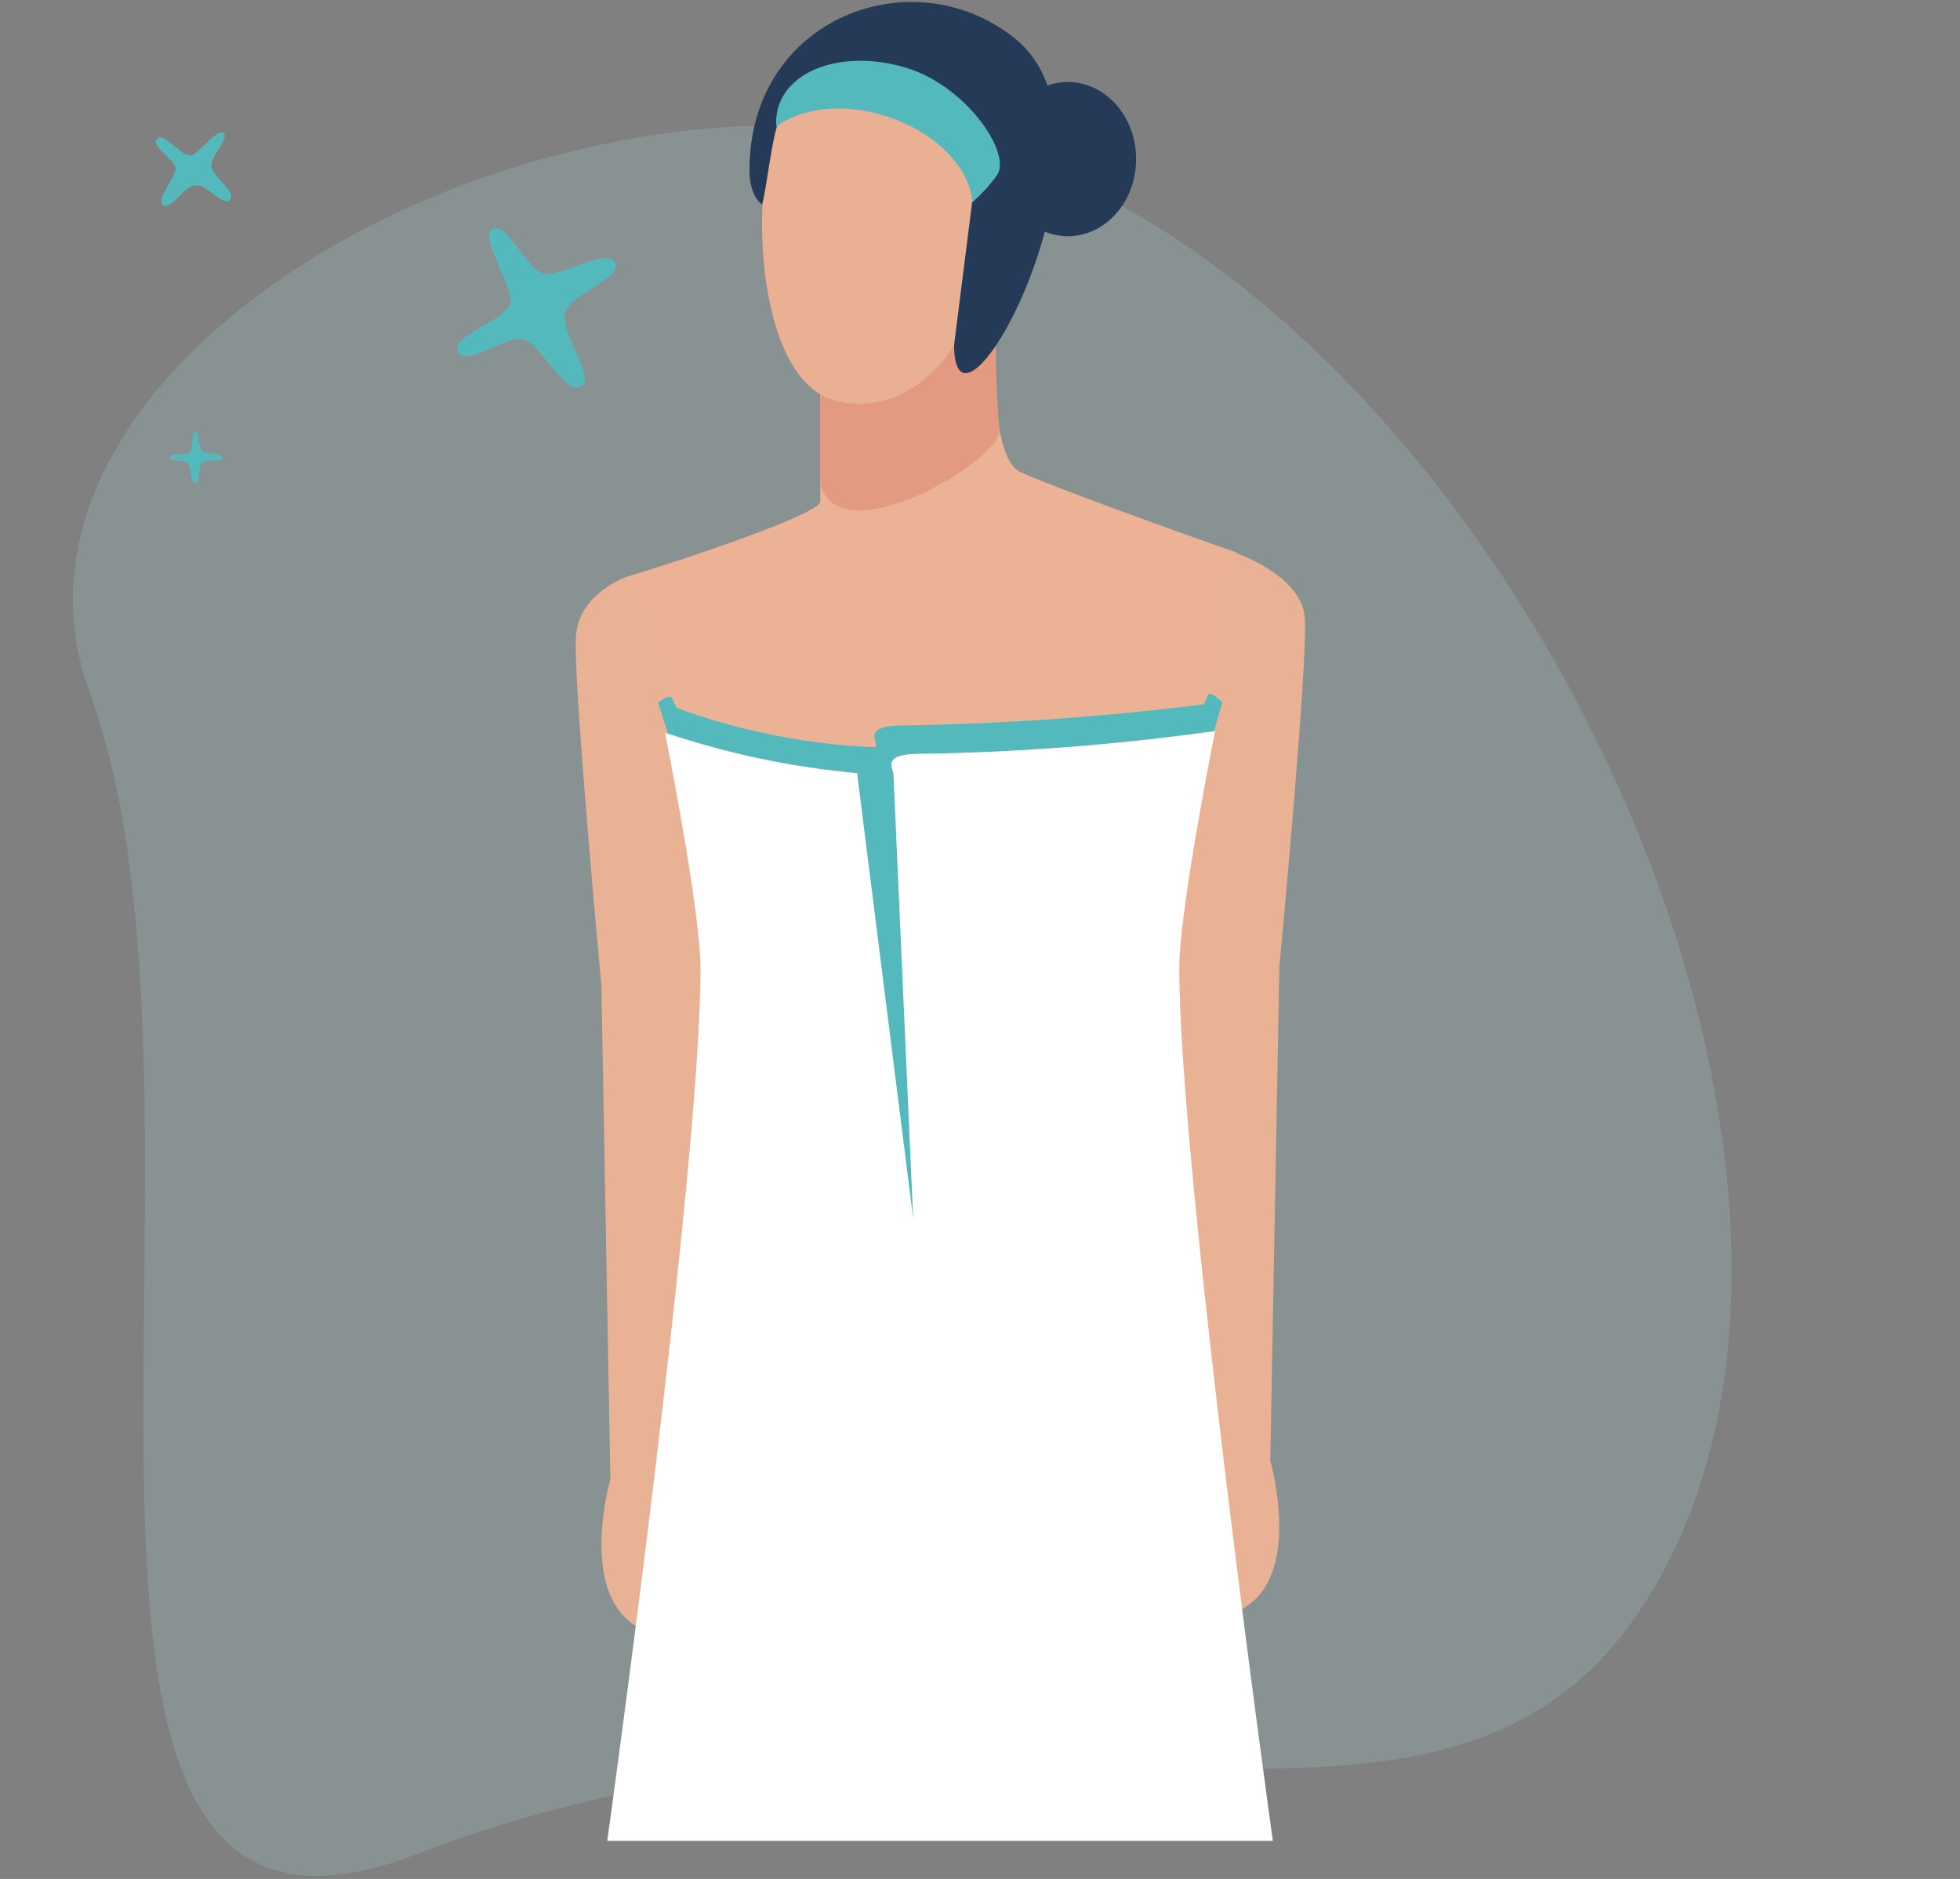 <svg fill="none" height="93" viewBox="0 0 97 93" width="97" xmlns="http://www.w3.org/2000/svg"><rect x="0" y="0" width="97" height="93" fill="#808080" stroke="none"/><path d="m81.307 79.487c12.35-19-3.041-56.176-25.254-68.992-22.212-12.816-58.369 5.323-51.623 23.752 7.786 21.275-5.944 66.084 16.163 57.536 28.501-11.003 50.369 3.627 60.714-12.296z" fill="#a5ccd4" opacity=".23"/><path d="m49.736 36.618c4.056-.512 8.843-.151 9.812-1.725 1.091-1.759.969-4.84 1.632-7.556-1.963-.667-9.426-3.358-10.714-3.988-1.644-.84-1.187-7.497-1.187-7.497l-8.684 2.477v6.498c0 .609-6.758 2.88-9.573 3.719 1.019 2.397 1.477 4.685 2.345 6.297 1.51 2.779 8.394 2.783 16.369 1.776z" fill="#ebb295"/><path d="m49.278 15.973-8.684 2.498v5.491c.973 3.598 9.007-1.238 8.872-2.67-.231-2.485-.189-5.319-.189-5.319z" fill="#e39a81"/><path d="m38.589 5.877c-1.523 2.976-1.355 13.06 2.882 13.992 3.7.814 5.76-2.796 5.76-2.796l1.078-6.041s.537 0 .252-2.578c-.227-2.049-5.143-3.988-5.143-3.988s-2.823-.407-4.828 1.41z" fill="#e9b094"/><path d="m50.188 1.872c-5.034-3.996-13.097-.991-13.097 6.549 0 1.327.621 1.7.621 1.7.214-.634.495-3.493.877-4.236 2.005-1.419 4.828-1.419 4.828-1.419s4.694 1.591 5.034 3.627c.281 1.595-.34 1.914-.34 1.914l-.893 7.065c.013 6.28 9.103-10.356 2.97-15.201z" fill="#243a57"/><path d="m52.848 11.691c1.865 0 3.377-1.708 3.377-3.816 0-2.107-1.512-3.816-3.377-3.816-1.865 0-3.377 1.708-3.377 3.816 0 2.107 1.512 3.816 3.377 3.816z" fill="#243a57"/><path d="m61.112 27.353s3.28 1.091 3.461 3.19c.18 2.099-1.258 17.325-1.258 17.325l-.449 24.436s1.741 6.016-1.678 7.476c-2.815 1.205-1.527-6.297-1.527-6.297l-2.37-25.347z" fill="#eab295"/><path d="m31.022 28.546s-2.353.81-2.517 2.909c-.164 2.099 1.258 17.325 1.258 17.325l.445 24.436s-1.737 6.016 1.678 7.476c2.815 1.205 1.527-6.297 1.527-6.297l2.353-25.351-2.555-14.546-.776-3.27z" fill="#eab295"/><path d="m62.547 89.713h-32.083s5.068-32.882 5.068-42.94c0-2.938-2.962-11.989-2.962-11.989s.419-.374.642-.285c.096.038.184.508.315.558 3.1 1.128 6.353 1.776 9.648 1.923.688.038-.931-1.071 1.54-1.071 4.965-.078 9.923-.427 14.85-1.045.109 0 .176-.508.26-.516.243-.029.663.42.663.42s-2.664 9.235-2.664 12.174c-.013 10.075 4.724 42.772 4.724 42.772z" fill="#54b9bc"/><path d="m62.992 91.115h-32.939s4.614-33.117 4.614-43.175c0-2.938-1.754-11.658-1.754-11.658s.482.13.613.181c3.399 1.089 6.924 1.734 10.487 1.918.688.042-.935-1.071 1.54-1.071 4.677-.069 9.346-.418 13.982-1.045l.6-.08s-1.774 8.816-1.774 11.754c.017 10.058 4.631 43.175 4.631 43.175z" fill="#fff"/><g fill="#54b9bc"><path d="m43.871 5.755c2.433.781 4.124 2.548 4.254 4.252.441-.384.838-.816 1.183-1.289.839-1.037-1.418-4.383-4.342-5.323s-5.802-.105-6.435 1.864c-.101.327-.138.671-.109 1.012 1.233-.945 3.327-1.196 5.449-.516z"/><path d="m28.773 19.121c-.793.529-1.984-2.124-2.911-2.326-.793-.197-2.71 1.331-3.171.663-.529-.861 2.379-1.524 2.58-2.519.13-.667-1.523-3.186-.927-3.606.726-.399 1.72 1.994 2.517 2.191.839.265 3.171-1.327 3.566-.529.394.798-2.244 1.591-2.441 2.456-.336.945 1.514 3.203.789 3.669z"/><path d="m9.673 23.903c-.264 0-.201-.798-.399-.999-.197-.13-.86-.063-.86-.265 0-.264.793-.067.994-.264.13-.134.063-.995.264-.995s.13.73.327.928c.197.197.994.134.994.332 0 .265-.793.067-.994.265-.201.197-.063.999-.327.999z"/><path d="m8.079 10.155c-.394-.265.663-1.394.596-1.86-.067-.395-1.187-1.062-.923-1.394.327-.462 1.187.865 1.716.798.331-.067 1.258-1.327 1.586-1.129.331.264-.659 1.196-.592 1.679.067.483 1.258 1.259.923 1.658-.331.332-1.187-.798-1.653-.73-.587-.084-1.233 1.247-1.653.978z"/><path d="m45.192 60.311-2.777-22.052 1.8.017z"/></g></svg>